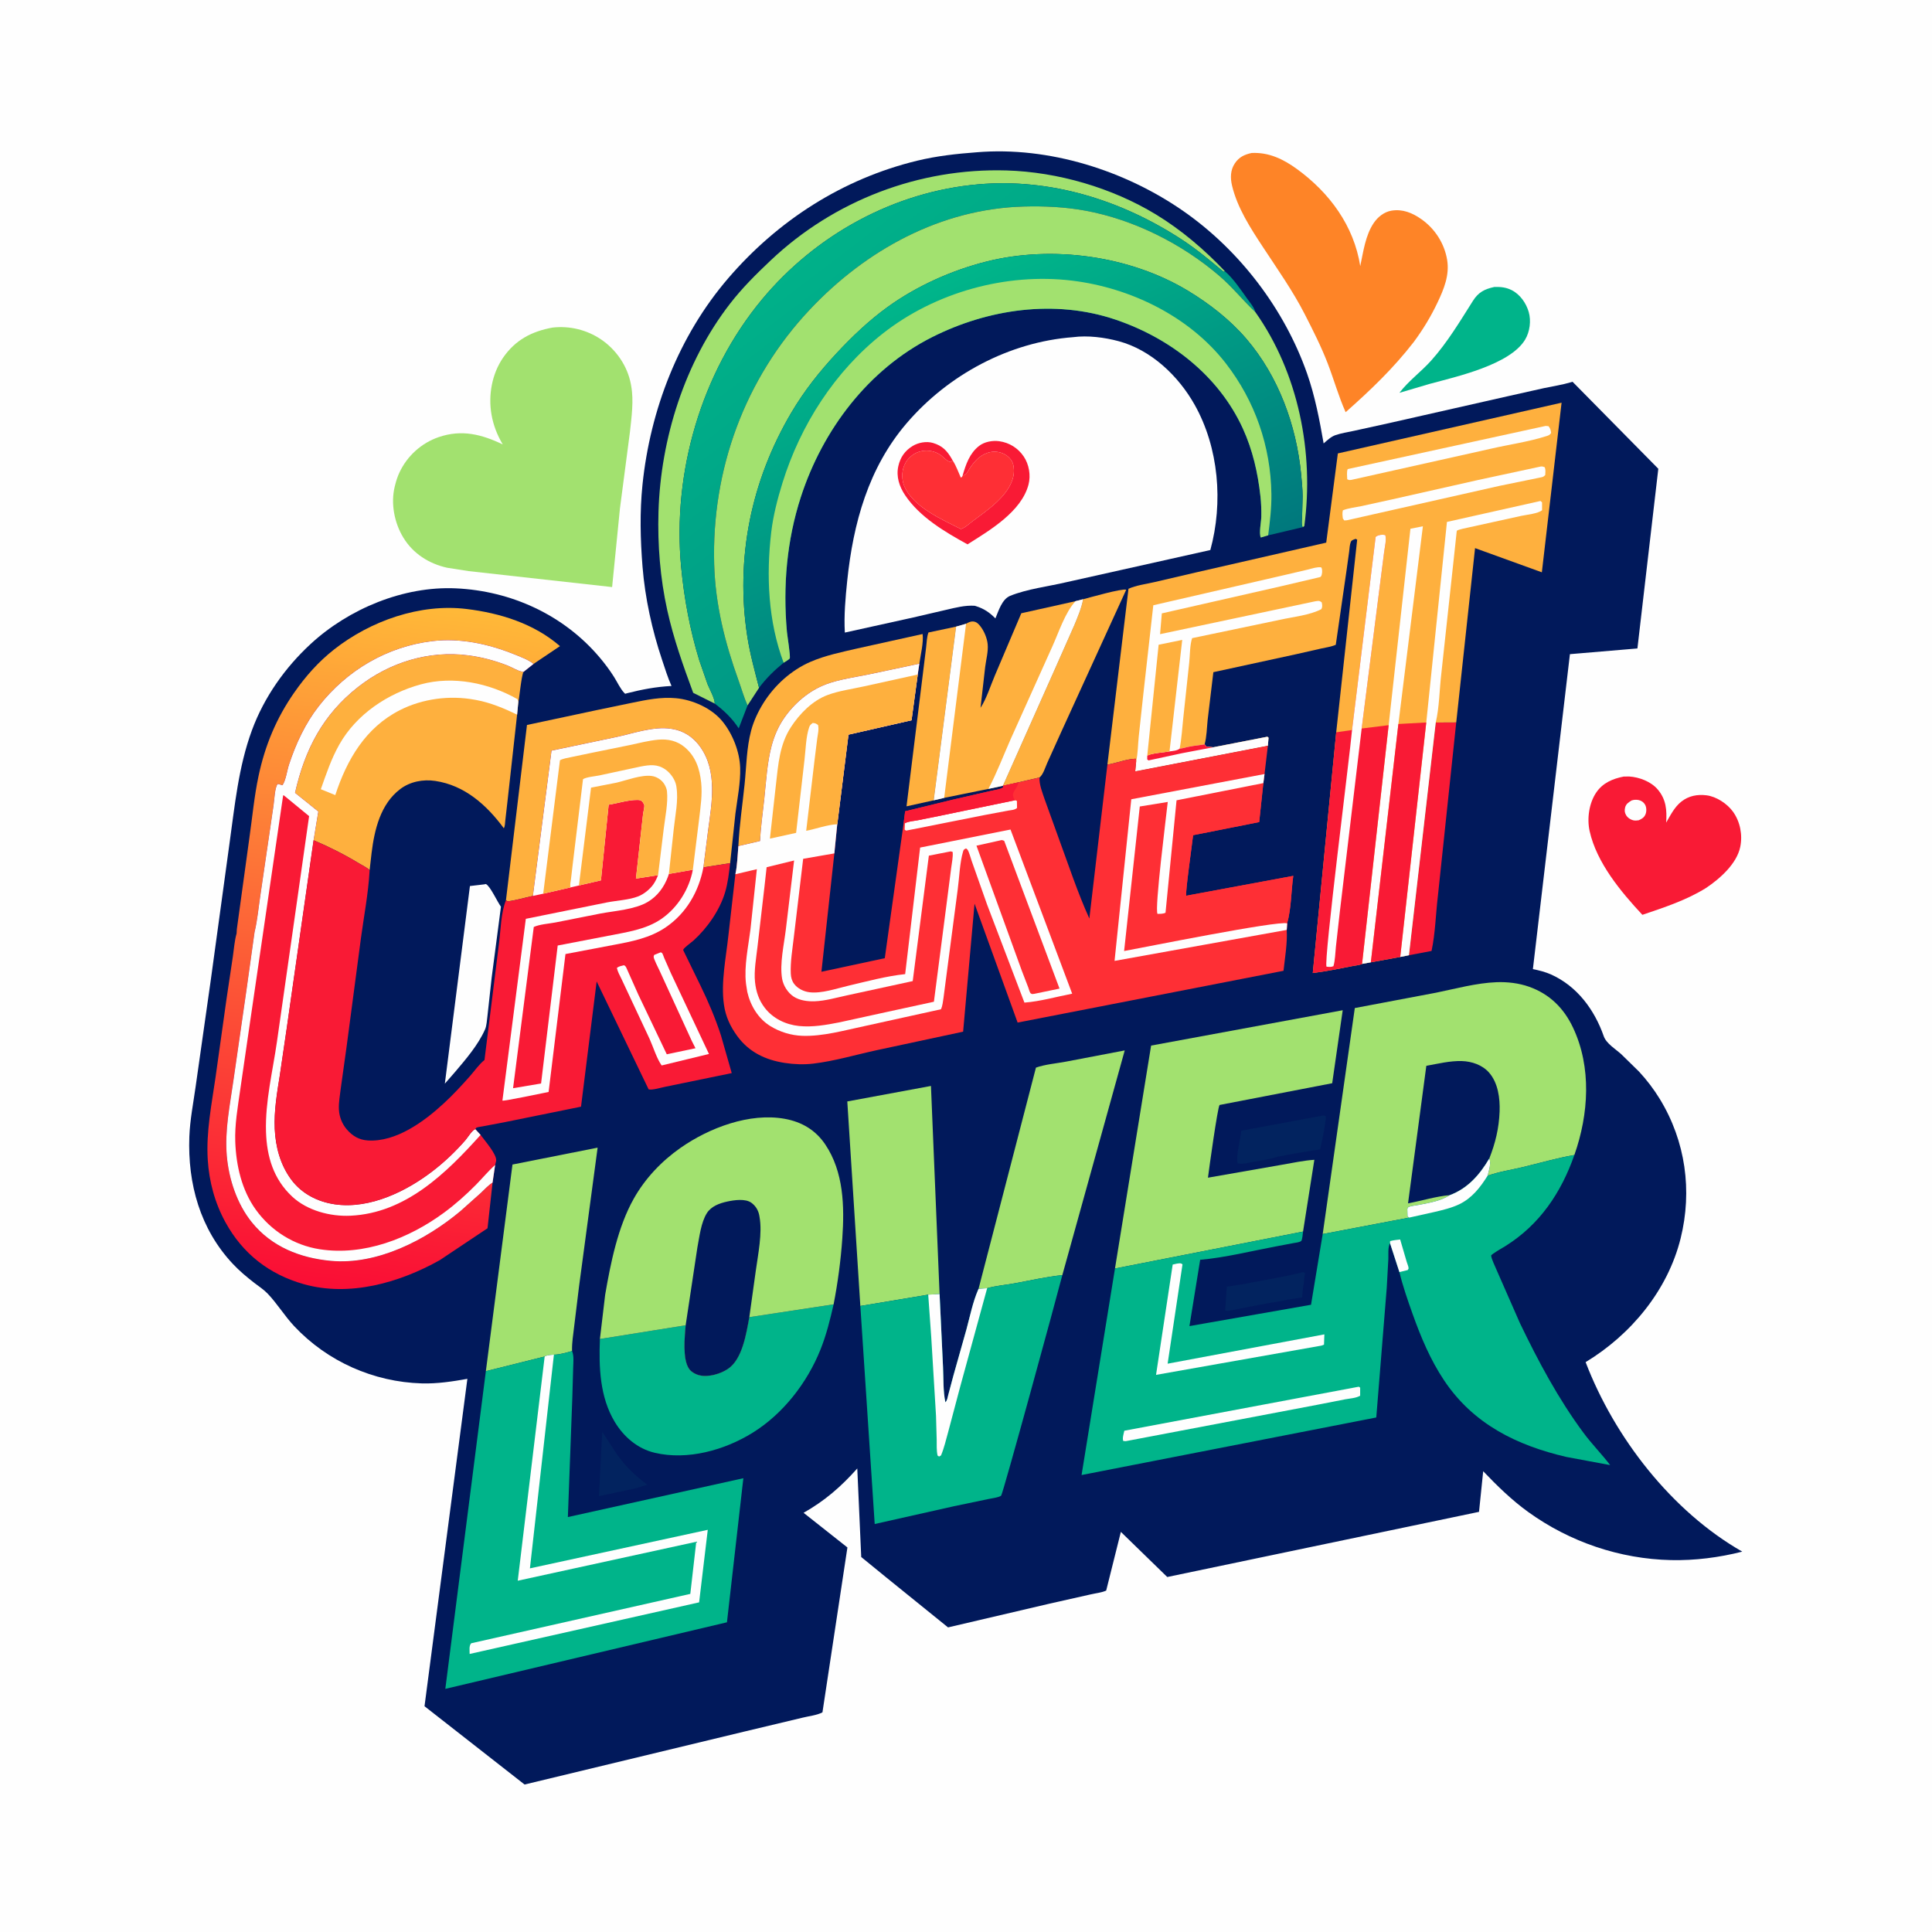 <svg version="1.1" xmlns="http://www.w3.org/2000/svg" style="display: block;" viewBox="0 0 2048 2048" width="1024" height="1024">
<defs>
	<linearGradient id="Gradient1" gradientUnits="userSpaceOnUse" x1="357.957" y1="1366.58" x2="440.279" y2="638.922">
		<stop class="stop0" offset="0" stop-opacity="1" stop-color="rgb(250,13,53)"/>
		<stop class="stop1" offset="1" stop-opacity="1" stop-color="rgb(255,185,56)"/>
	</linearGradient>
	<linearGradient id="Gradient2" gradientUnits="userSpaceOnUse" x1="1059.3" y1="556.269" x2="847.51" y2="277.571">
		<stop class="stop0" offset="0" stop-opacity="1" stop-color="rgb(0,152,133)"/>
		<stop class="stop1" offset="1" stop-opacity="1" stop-color="rgb(0,177,137)"/>
	</linearGradient>
	<linearGradient id="Gradient3" gradientUnits="userSpaceOnUse" x1="1127.19" y1="672.53" x2="960.533" y2="311.93">
		<stop class="stop0" offset="0" stop-opacity="1" stop-color="rgb(0,120,125)"/>
		<stop class="stop1" offset="1" stop-opacity="1" stop-color="rgb(0,182,138)"/>
	</linearGradient>
</defs>
<path transform="translate(0,0)" fill="rgb(254,254,254)" d="M -0 -0 L 2048 0 L 2048 2048 L -0 2048 L -0 -0 z"/>
<path transform="translate(0,0)" fill="rgb(0,180,138)" d="M 1583.97 304.21 C 1590.62 303.992 1596.33 304.492 1602.42 307.552 C 1611.33 312.029 1617.81 321.343 1620.52 330.738 C 1623.2 340.047 1621.7 351.664 1616.69 360.002 C 1600.63 386.757 1543.8 399.235 1515.58 406.921 L 1483.47 416.402 C 1492.85 403.972 1506.73 393.847 1517.19 382.129 C 1534.37 362.9 1547.64 340.61 1561.37 318.925 C 1567.19 309.723 1573.67 306.48 1583.97 304.21 z"/>
<path transform="translate(0,0)" fill="rgb(249,26,53)" d="M 1721.15 823.201 L 1726.91 823.12 C 1737.63 823.708 1750.18 828.556 1757.18 836.767 C 1766.29 847.454 1767.02 858.685 1766.22 871.991 C 1770.77 864.119 1775.06 855.428 1782.33 849.705 C 1790.13 843.569 1799.29 841.868 1809 843.064 C 1819.49 844.358 1831.03 852.028 1837.11 860.519 C 1844.67 871.084 1847.37 885.092 1844.72 897.812 C 1840.98 915.778 1823.12 931.441 1808.64 941.188 C 1787.74 954.238 1764.2 961.894 1740.99 969.752 C 1718.09 945.213 1692.56 914.529 1685.09 881.096 C 1682.11 867.79 1684.42 851.245 1692.23 839.878 C 1699.13 829.826 1709.62 825.442 1721.15 823.201 z"/>
<path transform="translate(0,0)" fill="rgb(254,254,254)" d="M 1729.6 848.5 C 1732.23 847.685 1734.41 847.551 1737.14 848.11 C 1739.94 848.684 1742.41 850.46 1743.83 852.955 C 1745.43 855.77 1745.55 860.066 1744.35 863.059 C 1742.93 866.601 1740.47 868.042 1737.13 869.5 C 1735.61 869.681 1734.04 869.929 1732.5 869.746 C 1729.14 869.345 1725.45 867.087 1723.75 864.131 C 1722.18 861.411 1721.96 859.195 1722.63 856.223 C 1723.54 852.22 1726.29 850.523 1729.6 848.5 z"/>
<path transform="translate(0,0)" fill="rgb(254,132,39)" d="M 1326.72 162.179 C 1344.98 161.256 1360.33 168.651 1374.8 179.172 C 1409.42 204.348 1435.22 239.394 1441.92 282.102 C 1445.15 266.95 1447.35 249.441 1456.24 236.344 C 1460.57 229.96 1467.24 224.6 1475 223.31 C 1486.78 221.351 1497.16 225.619 1506.69 232.326 C 1521.18 242.526 1531.16 258.104 1534.04 275.556 C 1536.68 291.595 1530.66 306.324 1523.89 320.571 C 1516.75 335.605 1508.54 349.159 1498.64 362.53 C 1476.9 390.581 1452.91 413.49 1426.43 436.946 C 1418.92 420.129 1413.94 402.11 1407.31 384.93 C 1400.45 367.183 1391.82 350.181 1383.18 333.255 C 1370.5 308.414 1354.1 285.24 1338.81 261.955 C 1325.68 241.981 1311.57 220.29 1306.01 196.749 C 1304.09 188.603 1304.19 180.355 1308.98 173.178 C 1313.46 166.454 1319.12 163.862 1326.72 162.179 z"/>
<path transform="translate(0,0)" fill="rgb(162,225,111)" d="M 585.718 347.246 C 603.734 345.176 622.044 349.594 637.089 359.76 C 653.25 370.68 665.154 388.021 668.749 407.2 L 669.07 409 C 671.951 424.596 669.45 442.279 667.77 457.905 L 657.192 538.786 L 648.866 622.327 L 496.764 605.403 L 473.922 601.824 C 454.712 597.516 438.007 586.995 427.594 569.947 C 418.048 554.317 414.04 533.783 418.419 515.84 L 418.892 514 C 420.043 509.385 421.419 505.196 423.422 500.886 C 431.581 483.333 446.775 469.582 465.103 463.327 C 489.386 455.04 510.535 460.341 532.952 471.124 C 527.101 461.317 522.985 450.776 521.014 439.507 C 517.421 418.97 521.447 396.296 533.363 379.055 C 546.297 360.341 563.732 351.224 585.718 347.246 z"/>
<path transform="translate(0,0)" fill="rgb(1,25,91)" d="M 1035.35 161.417 C 1111.8 155.014 1192.96 180.714 1255.3 224.392 C 1314.43 265.821 1361.77 327.957 1385.65 396.225 C 1394.02 420.157 1398.76 445.148 1403.11 470.054 C 1406.67 466.903 1410.99 462.869 1415.52 461.3 C 1421.66 459.172 1428.6 458.141 1434.96 456.753 L 1472.14 448.593 L 1599.8 419.682 L 1636.74 411.411 C 1646.4 409.405 1656.25 407.888 1665.72 405.072 L 1666.96 404.689 L 1757.88 496.909 L 1735.73 687.383 L 1664.18 693.443 L 1624.93 1027.3 C 1631.59 1028.67 1637.93 1030.21 1644.15 1032.99 C 1671.86 1045.4 1690.26 1070.43 1700.07 1098.5 C 1702.73 1106.13 1712.57 1112.1 1718.58 1117.48 L 1737.43 1135.93 C 1745.69 1144.84 1753.16 1154.66 1759.5 1165.03 C 1786.77 1209.68 1794.08 1262.22 1781.53 1312.75 C 1767.81 1367.94 1728.88 1414.81 1680.82 1443.93 C 1711.45 1523.96 1772.05 1602.06 1846.87 1644.79 C 1822.49 1651.03 1796.5 1654.33 1771.36 1653.77 C 1717.03 1652.57 1663.97 1634.52 1619.88 1602.7 C 1602.57 1590.2 1586.94 1574.98 1572.25 1559.56 L 1567.82 1602.62 L 1237.34 1671.7 L 1188.16 1623.85 L 1172.61 1686.07 C 1167.8 1688.28 1161.41 1688.9 1156.2 1690.12 L 1112.63 1699.92 L 1004.96 1725.11 L 939.5 1672.18 L 912.937 1650.51 L 908.755 1556.64 C 891.419 1576.05 874.497 1590.76 851.835 1603.64 L 898.298 1640.37 L 871.836 1815.15 C 866.09 1818.25 857.452 1819.14 851.035 1820.74 L 788.115 1835.76 L 556.08 1891.67 L 450.002 1808.68 L 495.442 1461.63 C 479.672 1464.45 463.228 1466.93 447.183 1466.46 C 395.991 1464.97 347.097 1443.28 311.964 1405.9 C 301.656 1394.94 293.783 1381.74 283.459 1371.04 C 279.401 1366.83 274.102 1363.44 269.491 1359.86 C 261.453 1353.6 253.816 1347.23 246.825 1339.79 C 212.096 1302.82 198.878 1254.81 200.708 1205 C 201.361 1187.22 204.972 1169.14 207.43 1151.5 L 223.465 1038.69 L 243.129 895.17 C 248.892 854.19 252.655 813.217 267.06 774.096 C 279.92 739.17 302.066 707.745 329.332 682.597 C 369.694 645.37 427.764 621.169 483.117 623.667 C 541.765 626.312 597.538 651.781 635.718 696.992 C 641.268 703.565 646.36 710.381 650.951 717.655 C 654.228 722.847 657.754 730.545 662.017 734.795 C 662.998 735.774 662.639 735.374 664.368 734.937 C 680.593 730.833 695.112 728.038 711.835 727.154 C 707.877 718.429 704.901 708.614 701.846 699.539 C 691.244 668.049 683.758 633.879 681.105 600.728 C 678.799 571.925 678.094 542.778 681.045 514 C 689.213 434.358 719.504 355.974 771.917 294.98 C 824.599 233.672 893.226 189.525 972.147 170.373 C 993.071 165.295 1013.94 163.027 1035.35 161.417 z"/>
<path transform="translate(0,0)" fill="rgb(2,35,95)" d="M 638.366 1517.73 C 645.121 1527.54 650.88 1537.9 658.262 1547.29 C 666.546 1557.84 675.53 1565.92 686.223 1573.9 L 673.217 1577.8 L 634.928 1585.96 L 638.366 1517.73 z"/>
<path transform="translate(0,0)" fill="rgb(2,35,95)" d="M 1381.49 1348.5 L 1383.5 1349.36 C 1382.41 1353.89 1382.52 1358.45 1381.68 1363 C 1380.91 1367.16 1380.62 1371.09 1380.35 1375.31 L 1368.01 1377.17 L 1365 1377.69 C 1357.78 1379.58 1349.92 1380.46 1342.5 1381.73 L 1301.5 1389.7 L 1298.77 1389.02 L 1300.49 1363.91 L 1314.79 1361.79 L 1359.5 1353.38 L 1369.5 1351.32 L 1381.49 1348.5 z"/>
<path transform="translate(0,0)" fill="rgb(2,35,95)" d="M 1402.49 1182.5 L 1405.08 1182.92 C 1405.58 1184.57 1405.66 1184.11 1405.46 1185.52 C 1403.86 1196.82 1402.22 1207.47 1399.23 1218.53 L 1392.66 1219.41 L 1373 1222.68 C 1369.56 1223.52 1365.85 1223.76 1362.5 1224.66 C 1359.28 1225.54 1355.55 1225.62 1352.5 1226.66 C 1345.98 1228.87 1337.89 1230 1331.01 1231.16 L 1327.5 1231.73 C 1323.65 1232.76 1319.54 1233.59 1315.5 1233.69 C 1314.07 1233.67 1313.18 1233.44 1311.83 1233.04 C 1310.31 1223.03 1314.84 1208.97 1315.8 1198.56 L 1402.49 1182.5 z"/>
<path transform="translate(0,0)" fill="rgb(254,176,62)" d="M 989.802 848.361 L 960.949 854.745 L 978.199 715.02 L 981.758 685.952 C 982.358 680.953 982.427 675.16 984.199 670.47 L 1013.55 664.239 L 989.802 848.361 z"/>
<path transform="translate(0,0)" fill="rgb(249,26,53)" d="M 1521.95 765.91 L 1543.67 765.804 L 1524.19 950.097 C 1521.91 969.155 1521.51 989.306 1517.5 1008.06 L 1493.52 1012.59 L 1521.95 765.91 z"/>
<path transform="translate(0,0)" fill="rgb(254,254,254)" d="M 513.392 937.448 L 515.03 937.103 C 519.662 939.188 527.156 955.999 531.021 961.126 L 521.19 1036.29 L 516.699 1077.15 C 516.11 1081.46 515.897 1087.32 514.132 1091.3 C 506.823 1107.79 493.687 1123 482.082 1136.68 L 471.559 1148.72 L 498.146 939.241 L 513.392 937.448 z"/>
<path transform="translate(0,0)" fill="rgb(254,176,62)" d="M 1148.12 635.232 C 1154.48 633.585 1189.47 623.537 1193.84 625.136 L 1125.1 775.552 L 1110.03 808.925 C 1108.01 813.533 1105.82 821.022 1101.96 824.131 L 1079.33 829.38 L 1063.07 832.96 L 1118.7 708.06 L 1138.83 662.584 C 1142.44 653.78 1146.39 644.626 1148.12 635.232 z"/>
<path transform="translate(0,0)" fill="rgb(254,176,62)" d="M 782.695 896.886 C 783.746 874.909 787.11 852.903 789.342 831.016 C 791.278 812.023 791.328 793.004 796.25 774.414 C 798.922 764.324 803.661 754.243 809.171 745.406 C 820.902 726.595 838.61 710.467 859.038 701.61 C 874.963 694.706 892.234 691.233 909.072 687.325 L 977.997 672.082 C 979.21 680.966 975.825 694.364 974.541 703.56 L 921.428 714.815 C 906.576 717.899 890.24 720.014 876 725.281 C 857.728 732.041 841.793 745.732 830.892 761.691 C 824.944 770.399 820.732 780.324 818.005 790.5 C 813.191 808.47 812.165 828.072 810.235 846.56 C 808.685 861.417 806.41 876.636 805.713 891.531 L 782.695 896.886 z"/>
<path transform="translate(0,0)" fill="rgb(254,176,62)" d="M 536.336 954.259 L 558.615 768.509 L 632.734 752.71 L 670.088 744.963 C 685.454 741.787 700.709 738.654 716.5 740.112 C 734.286 741.753 754.394 750.705 765.803 764.675 C 776.592 777.885 784.094 796.824 784.615 813.941 C 785.095 829.724 781.591 846.82 779.575 862.43 L 773.982 914.972 L 745.639 919.461 L 750.472 881.275 C 754.48 851.329 760.916 817.241 741.782 791.073 C 734.735 781.434 724.851 774.779 713 772.844 L 711.412 772.574 C 692.675 769.631 670.689 777.722 652.396 781.503 L 584.645 795.724 L 564.89 949.729 C 556.041 951.62 547.018 954.43 538.055 955.483 L 536.336 954.259 z"/>
<path transform="translate(0,0)" fill="rgb(254,176,62)" d="M 1140.07 637.271 L 1148.12 635.232 C 1146.39 644.626 1142.44 653.78 1138.83 662.584 L 1118.7 708.06 L 1063.07 832.96 L 1047.74 836.263 L 1000.87 845.765 L 989.802 848.361 L 1013.55 664.239 L 1024.07 661.232 C 1026.31 659.835 1028.95 658.563 1031.65 658.806 C 1035.08 659.116 1037.05 661.107 1039.15 663.75 C 1043.17 668.804 1046.38 676.504 1046.98 682.903 C 1047.71 690.67 1045.32 699.194 1044.34 706.914 L 1039.4 750.3 C 1045.79 740.63 1050.01 726.772 1054.61 716.042 L 1082.63 650.08 L 1140.07 637.271 z"/>
<path transform="translate(0,0)" fill="rgb(254,254,254)" d="M 1013.55 664.239 L 1024.07 661.232 L 1000.87 845.765 L 989.802 848.361 L 1013.55 664.239 z"/>
<path transform="translate(0,0)" fill="rgb(254,254,254)" d="M 1140.07 637.271 L 1148.12 635.232 C 1146.39 644.626 1142.44 653.78 1138.83 662.584 L 1118.7 708.06 L 1063.07 832.96 L 1047.74 836.263 C 1056.69 819.374 1063.66 800.831 1071.42 783.32 L 1115.43 685.497 C 1122.3 670.459 1128.92 649.428 1140.07 637.271 z"/>
<path transform="translate(0,0)" fill="rgb(162,225,111)" d="M 757.684 745.856 L 734.825 734.43 C 724.132 705.523 714.015 677.053 707.329 646.884 C 699.812 612.963 696.99 577.285 698.018 542.589 C 700.318 464.904 725.957 383.728 773.851 321.929 C 786.928 305.055 801.634 290.5 817.135 275.856 C 884.329 212.374 974.484 177.942 1067.04 180.684 C 1121.29 182.291 1178.8 199.073 1225.16 227.219 C 1252.24 243.666 1276.77 264.586 1298.5 287.58 L 1297 288.097 C 1282.72 276.116 1268.62 264.323 1253 254.104 C 1188.97 212.205 1113.83 188.7 1037 195.394 C 947.93 203.154 864.808 248.76 807.776 317.386 C 743.198 395.091 712.568 501.134 722.074 601.305 C 725.237 634.642 731.418 667.765 741.218 699.8 L 750.019 725.181 C 752.197 730.669 757.743 740.226 757.684 745.856 z"/>
<path transform="translate(0,0)" fill="rgb(162,225,111)" d="M 911.992 1384.39 L 898.169 1167.58 L 986.855 1151.15 L 995.997 1371.75 L 983.953 1372.4 L 911.992 1384.39 z"/>
<path transform="translate(0,0)" fill="rgb(162,225,111)" d="M 515.034 1453.5 L 543.245 1234.45 L 633.504 1216.56 L 613.846 1363.38 L 608.574 1406.63 C 607.659 1414.71 606.248 1422.94 606.393 1431.08 L 606.423 1432.16 C 600.4 1433.86 593.43 1435.98 587.169 1436.01 C 584.266 1436.38 579.758 1436.39 577.377 1437.97 L 515.034 1453.5 z"/>
<path transform="translate(0,0)" fill="rgb(162,225,111)" d="M 1037.3 1366.24 L 1098.14 1131.73 C 1107.73 1128.26 1119.95 1127.28 1130.05 1125.37 L 1192.26 1113.49 L 1126.11 1351.69 C 1109.04 1353.4 1091.97 1357.4 1075.09 1360.45 C 1065.7 1362.14 1055.59 1362.93 1046.43 1365.56 L 1037.3 1366.24 z"/>
<path transform="translate(0,0)" fill="rgb(0,180,138)" d="M 794.315 1396.24 L 883.665 1382.66 C 879.914 1399.11 875.921 1415.25 869.6 1430.95 C 855.524 1465.9 830.165 1498.65 797.992 1518.67 C 768.145 1537.24 728.888 1548.24 693.986 1539.99 C 675.733 1535.68 661.079 1522.97 651.587 1507.14 C 635.813 1480.83 634.758 1449.2 635.936 1419.39 L 726.818 1404.85 C 725.833 1416.84 723.363 1440.12 730.19 1450.61 C 732.593 1454.3 737.295 1456.87 741.482 1457.87 C 751.008 1460.12 763.669 1456.44 771.66 1451.08 C 787.126 1440.7 791.12 1413.35 794.315 1396.24 z"/>
<path transform="translate(0,0)" fill="url(#Gradient1)" d="M 250.799 989.51 L 251.057 985 L 264.45 887.498 C 267.502 866.047 269.549 843.883 274.044 822.71 C 280.964 790.113 292.925 761.321 312.007 734 C 324.102 716.682 337.563 701.504 354.196 688.424 C 392.66 658.177 445.27 639.535 494.585 645.555 C 530.258 649.91 565.969 660.983 593.607 684.922 L 565.614 703.758 C 559.682 699.132 551.795 696.28 544.83 693.495 C 517.539 682.579 487.982 676.14 458.511 679.623 C 410.549 685.291 367.679 710.541 337.993 748.52 C 323.58 766.959 313.703 788.357 306.407 810.468 C 304.265 816.961 303.128 826.88 299.5 832.397 L 294.5 831.012 C 291.273 834.222 290.842 848.415 290.011 853.553 L 275.967 949.469 C 274.039 962.248 272.896 975.618 269.856 988.161 L 261.217 1050 L 247.635 1144.23 C 243.885 1171.01 238.095 1197.99 240.447 1225.18 C 242.593 1249.99 251.281 1276.34 267.109 1295.84 C 288.061 1321.65 318.171 1333.48 350.542 1336.52 C 399.852 1341.14 451.327 1314.49 488.054 1283.83 L 509.581 1264.62 C 513.506 1260.96 517.555 1256.34 522.132 1253.58 L 516.806 1302.01 L 466.315 1335.73 C 423.522 1359.77 370.398 1375.02 321.812 1361.21 C 285.373 1350.85 257.345 1329.08 239.023 1295.72 C 227.777 1275.25 221.645 1252.53 220.22 1229.25 C 218.41 1199.68 224.331 1170.94 228.5 1141.83 L 240.197 1058.43 L 246.859 1013.84 C 248.05 1005.88 248.572 997.231 250.799 989.51 z"/>
<path transform="translate(0,0)" fill="url(#Gradient2)" d="M 757.684 745.856 C 757.743 740.226 752.197 730.669 750.019 725.181 L 741.218 699.8 C 731.418 667.765 725.237 634.642 722.074 601.305 C 712.568 501.134 743.198 395.091 807.776 317.386 C 864.808 248.76 947.93 203.154 1037 195.394 C 1113.83 188.7 1188.97 212.205 1253 254.104 C 1268.62 264.323 1282.72 276.116 1297 288.097 L 1298.5 287.58 C 1307.57 295.549 1315.1 306.843 1322.09 316.623 C 1325.21 320.997 1329.36 325.676 1330.79 330.908 C 1317.57 318.376 1306.44 304.335 1292.5 292.375 C 1252.89 258.394 1201.76 232.683 1150.35 223.267 C 1128.97 219.351 1107.07 218.345 1085.38 218.925 C 997.32 221.276 917.974 264.952 858.454 328.123 C 789.518 401.29 754.265 497.774 757.061 598 C 758.265 641.137 768.487 681.367 783 721.668 C 786.103 730.285 788.675 739.447 792.434 747.788 L 783.07 772.073 C 776.201 761.563 767.679 753.383 757.684 745.856 z"/>
<path transform="translate(0,0)" fill="rgb(254,176,62)" d="M 332.413 890.682 L 337.396 860.261 L 312.719 840.443 C 323.119 794.602 342.142 757.436 379.941 727.922 C 412.838 702.236 454.365 689.227 496.17 694.64 C 510.634 696.513 524.317 700.135 537.902 705.424 C 542.831 707.342 548.316 710.952 553.4 711.966 L 554.929 712.235 C 552.573 716.367 550.219 743.156 549.472 743.687 L 548.149 757.53 L 537.743 851.303 L 535.635 869.745 C 535.349 872.28 535.407 875.849 534.067 877.985 C 515.989 853.417 492.574 832.447 461.361 827.81 C 448.559 825.908 434.84 828.479 424.361 836.369 C 403.327 852.208 396.927 879.491 393.894 904.185 L 391.812 922.391 C 389.187 919.708 383.892 917.23 380.611 915.235 C 365.119 905.816 349.097 897.772 332.413 890.682 z"/>
<path transform="translate(0,0)" fill="rgb(254,254,254)" d="M 548.149 757.53 C 534.682 750.987 519.651 744.744 504.884 742.045 L 503 741.712 C 476.721 736.871 448.102 740.572 424.186 752.638 C 387.482 771.156 367.695 805.307 355.42 842.84 L 340.082 836.618 C 345.886 820.284 351.094 804.5 359.655 789.301 C 377.776 757.13 411.147 734.955 446.276 725.414 C 480.355 716.159 518.246 723.939 548.5 741.129 L 549.472 743.687 L 548.149 757.53 z"/>
<path transform="translate(0,0)" fill="rgb(162,225,111)" d="M 1181.92 1344.67 L 1220.22 1108.36 L 1423.33 1070.88 L 1412.19 1148.26 L 1292.77 1171.32 C 1290.62 1174.51 1281.7 1238.49 1280.49 1248.4 L 1358.87 1234.69 C 1370.22 1232.77 1381.77 1230.17 1393.26 1229.44 L 1381.29 1305.52 L 1181.92 1344.67 z"/>
<path transform="translate(0,0)" fill="rgb(0,180,138)" d="M 1046.43 1365.56 C 1055.59 1362.93 1065.7 1362.14 1075.09 1360.45 C 1091.97 1357.4 1109.04 1353.4 1126.11 1351.69 C 1120.57 1373.37 1062.98 1584.36 1061.22 1585.51 C 1058.06 1587.56 1051.72 1588.18 1048 1588.99 L 1011.02 1596.71 L 927.22 1615.52 L 911.992 1384.39 L 983.953 1372.4 L 995.997 1371.75 L 999.631 1448.82 C 1000.25 1460.91 999.603 1474.72 1002.16 1486.5 C 1004.25 1484.35 1004.52 1481.18 1005.28 1478.29 L 1010.75 1457.82 L 1024.44 1409.31 C 1028.19 1395.49 1031.19 1380.27 1036.89 1367.15 L 1037.3 1366.24 L 1046.43 1365.56 z"/>
<path transform="translate(0,0)" fill="rgb(254,254,254)" d="M 1037.3 1366.24 L 1046.43 1365.56 L 1017.95 1469.57 L 1005.08 1518.05 C 1002.76 1526.32 1000.84 1534.91 997.5 1542.84 L 995.5 1543.98 L 993.888 1543 C 992.638 1537.53 993.025 1531.62 992.933 1526.03 L 992.211 1500.74 L 987.162 1417.46 L 983.953 1372.4 L 995.997 1371.75 L 999.631 1448.82 C 1000.25 1460.91 999.603 1474.72 1002.16 1486.5 C 1004.25 1484.35 1004.52 1481.18 1005.28 1478.29 L 1010.75 1457.82 L 1024.44 1409.31 C 1028.19 1395.49 1031.19 1380.27 1036.89 1367.15 L 1037.3 1366.24 z"/>
<path transform="translate(0,0)" fill="rgb(249,26,53)" d="M 269.856 988.161 C 272.896 975.618 274.039 962.248 275.967 949.469 L 290.011 853.553 C 290.842 848.415 291.273 834.222 294.5 831.012 L 299.5 832.397 C 303.128 826.88 304.265 816.961 306.407 810.468 C 313.703 788.357 323.58 766.959 337.993 748.52 C 367.679 710.541 410.549 685.291 458.511 679.623 C 487.982 676.14 517.539 682.579 544.83 693.495 C 551.795 696.28 559.682 699.132 565.614 703.758 L 554.929 712.235 L 553.4 711.966 C 548.316 710.952 542.831 707.342 537.902 705.424 C 524.317 700.135 510.634 696.513 496.17 694.64 C 454.365 689.227 412.838 702.236 379.941 727.922 C 342.142 757.436 323.119 794.602 312.719 840.443 L 337.396 860.261 L 332.413 890.682 L 303.828 1090.74 L 296.668 1139.53 C 293.678 1158.21 290.395 1177.51 291.222 1196.46 C 292.054 1215.56 297.043 1234.41 308.43 1250.01 C 319.582 1265.29 336.614 1274.02 355.125 1276.66 C 392.217 1281.95 431.51 1262.64 459.89 1240.45 C 472.098 1230.91 483.155 1220.35 493.321 1208.67 C 495.829 1205.79 500.432 1198.02 503.834 1196.93 L 509.43 1203.06 C 513.802 1209.1 526.837 1223.78 525.96 1230.5 L 524.856 1234.91 L 522.132 1253.58 C 517.555 1256.34 513.506 1260.96 509.581 1264.62 L 488.054 1283.83 C 451.327 1314.49 399.852 1341.14 350.542 1336.52 C 318.171 1333.48 288.061 1321.65 267.109 1295.84 C 251.281 1276.34 242.593 1249.99 240.447 1225.18 C 238.095 1197.99 243.885 1171.01 247.635 1144.23 L 261.217 1050 L 269.856 988.161 z"/>
<path transform="translate(0,0)" fill="rgb(254,254,254)" d="M 269.856 988.161 C 272.896 975.618 274.039 962.248 275.967 949.469 L 290.011 853.553 C 290.842 848.415 291.273 834.222 294.5 831.012 L 299.5 832.397 C 303.128 826.88 304.265 816.961 306.407 810.468 C 313.703 788.357 323.58 766.959 337.993 748.52 C 367.679 710.541 410.549 685.291 458.511 679.623 C 487.982 676.14 517.539 682.579 544.83 693.495 C 551.795 696.28 559.682 699.132 565.614 703.758 L 554.929 712.235 L 553.4 711.966 C 548.316 710.952 542.831 707.342 537.902 705.424 C 524.317 700.135 510.634 696.513 496.17 694.64 C 454.365 689.227 412.838 702.236 379.941 727.922 C 342.142 757.436 323.119 794.602 312.719 840.443 L 337.396 860.261 L 332.413 890.682 L 303.828 1090.74 L 296.668 1139.53 C 293.678 1158.21 290.395 1177.51 291.222 1196.46 C 292.054 1215.56 297.043 1234.41 308.43 1250.01 C 319.582 1265.29 336.614 1274.02 355.125 1276.66 C 392.217 1281.95 431.51 1262.64 459.89 1240.45 C 472.098 1230.91 483.155 1220.35 493.321 1208.67 C 495.829 1205.79 500.432 1198.02 503.834 1196.93 L 509.43 1203.06 C 472.794 1243.84 429.919 1285.94 371.633 1288.7 C 350.085 1289.73 325.645 1283.32 309.648 1268.36 C 289.932 1249.91 282.752 1226.07 281.97 1199.5 C 281.034 1167.71 289.105 1135.46 293.609 1104.05 L 315.036 954 L 327.665 865.134 L 300.842 843.089 L 300.136 843.138 L 284.932 947.5 L 265.38 1081.3 L 254.577 1155.67 C 252.043 1173.6 248.73 1192.19 249.389 1210.31 C 250.305 1235.48 256.233 1261.53 271.145 1282.28 C 287.254 1304.69 311.512 1320 338.924 1324.26 C 385.663 1331.52 433.55 1312.85 470.78 1285.4 C 482.86 1276.49 494.012 1266.56 504.554 1255.89 C 511.301 1249.06 517.716 1241.26 524.856 1234.91 L 522.132 1253.58 C 517.555 1256.34 513.506 1260.96 509.581 1264.62 L 488.054 1283.83 C 451.327 1314.49 399.852 1341.14 350.542 1336.52 C 318.171 1333.48 288.061 1321.65 267.109 1295.84 C 251.281 1276.34 242.593 1249.99 240.447 1225.18 C 238.095 1197.99 243.885 1171.01 247.635 1144.23 L 261.217 1050 L 269.856 988.161 z"/>
<path transform="translate(0,0)" fill="rgb(162,225,111)" d="M 792.434 747.788 C 788.675 739.447 786.103 730.285 783 721.668 C 768.487 681.367 758.265 641.137 757.061 598 C 754.265 497.774 789.518 401.29 858.454 328.123 C 917.974 264.952 997.32 221.276 1085.38 218.925 C 1107.07 218.345 1128.97 219.351 1150.35 223.267 C 1201.76 232.683 1252.89 258.394 1292.5 292.375 C 1306.44 304.335 1317.57 318.376 1330.79 330.908 C 1376.47 395.513 1393.07 479.667 1382.64 557.672 L 1380.92 558.839 L 1380.45 557.792 C 1379.46 554.702 1380.15 550.753 1380.28 547.5 L 1380.83 526.185 C 1380.77 518.23 1379.99 510.218 1379.21 502.306 C 1374.11 450.651 1355.27 398.938 1321.2 359.155 C 1303.89 338.934 1282.03 321.959 1259.31 308.229 C 1197.82 271.072 1115.5 259.783 1046 277.168 C 1009.1 286.4 971.616 303.204 940.785 325.528 C 921.248 339.675 903.433 356.608 887.017 374.224 C 868.787 393.788 852.632 414.107 838.994 437.16 C 796.178 509.534 779.27 592.064 792.252 675.172 C 795.097 693.386 800.091 711.282 804.625 729.124 L 792.434 747.788 z"/>
<path transform="translate(0,0)" fill="rgb(162,225,111)" d="M 635.936 1419.39 L 641.489 1372.56 C 647.321 1338.78 654.892 1300.7 671.807 1270.64 C 683.892 1249.16 701.213 1230.91 721.364 1216.8 C 751.542 1195.67 794.552 1179.18 832 1186.02 C 849.956 1189.3 864.513 1197.89 874.763 1213.09 C 894.435 1242.26 895.214 1278.94 892.884 1312.72 C 891.269 1336.12 888.123 1359.63 883.665 1382.66 L 794.315 1396.24 C 791.12 1413.35 787.126 1440.7 771.66 1451.08 C 763.669 1456.44 751.008 1460.12 741.482 1457.87 C 737.295 1456.87 732.593 1454.3 730.19 1450.61 C 723.363 1440.12 725.833 1416.84 726.818 1404.85 L 635.936 1419.39 z"/>
<path transform="translate(0,0)" fill="rgb(1,25,91)" d="M 726.818 1404.85 L 739.249 1322.42 C 741.436 1311.03 743.038 1296.07 749.241 1286.09 C 753.874 1278.64 762.794 1275.43 771 1273.67 C 778.252 1272.11 790.111 1270.33 796.5 1274.99 C 801.084 1278.34 803.88 1283.01 804.889 1288.54 L 805.136 1290 C 808.274 1307.21 803.52 1329.88 801.174 1347.01 L 794.315 1396.24 C 791.12 1413.35 787.126 1440.7 771.66 1451.08 C 763.669 1456.44 751.008 1460.12 741.482 1457.87 C 737.295 1456.87 732.593 1454.3 730.19 1450.61 C 723.363 1440.12 725.833 1416.84 726.818 1404.85 z"/>
<path transform="translate(0,0)" fill="url(#Gradient3)" d="M 804.625 729.124 C 800.091 711.282 795.097 693.386 792.252 675.172 C 779.27 592.064 796.178 509.534 838.994 437.16 C 852.632 414.107 868.787 393.788 887.017 374.224 C 903.433 356.608 921.248 339.675 940.785 325.528 C 971.616 303.204 1009.1 286.4 1046 277.168 C 1115.5 259.783 1197.82 271.072 1259.31 308.229 C 1282.03 321.959 1303.89 338.934 1321.2 359.155 C 1355.27 398.938 1374.11 450.651 1379.21 502.306 C 1379.99 510.218 1380.77 518.23 1380.83 526.185 L 1380.28 547.5 C 1380.15 550.753 1379.46 554.702 1380.45 557.792 L 1380.92 558.839 L 1344.3 567.481 L 1336.5 569.799 C 1334.35 565.438 1336.94 553.101 1337.03 547.722 C 1337.16 540.47 1336.91 533.177 1336.11 525.969 C 1333.38 501.266 1327.85 476.942 1317.48 454.257 C 1291.72 397.896 1240.05 358.176 1182.1 338.672 C 1118.18 317.158 1047.4 327.44 987.981 357.417 C 920.405 391.507 872.02 455.638 848.927 526.812 C 833.945 572.99 829.841 621.509 834.179 669.802 C 834.545 673.874 838.235 696.226 837.102 698 C 836.288 699.274 832.151 701.571 830.687 702.52 C 821.11 710.277 811.977 719.19 804.625 729.124 z"/>
<path transform="translate(0,0)" fill="rgb(162,225,111)" d="M 830.687 702.52 C 814.232 658.694 812.139 610.255 817.525 564.229 C 819.581 546.658 824.218 528.757 829.451 511.889 C 848.484 450.538 885.008 393.509 935.807 353.542 C 991.304 309.878 1066.46 288.971 1136.48 297.493 C 1198.4 305.03 1260.97 335.443 1299.55 385.338 C 1330.48 425.329 1347.02 473.191 1347.74 523.74 C 1347.94 538.323 1346.16 553.048 1344.3 567.481 L 1336.5 569.799 C 1334.35 565.438 1336.94 553.101 1337.03 547.722 C 1337.16 540.47 1336.91 533.177 1336.11 525.969 C 1333.38 501.266 1327.85 476.942 1317.48 454.257 C 1291.72 397.896 1240.05 358.176 1182.1 338.672 C 1118.18 317.158 1047.4 327.44 987.981 357.417 C 920.405 391.507 872.02 455.638 848.927 526.812 C 833.945 572.99 829.841 621.509 834.179 669.802 C 834.545 673.874 838.235 696.226 837.102 698 C 836.288 699.274 832.151 701.571 830.687 702.52 z"/>
<path transform="translate(0,0)" fill="rgb(162,225,111)" d="M 1402.12 1308.15 L 1436.15 1068.58 L 1522.33 1052.29 C 1543.25 1048.04 1564.96 1042 1586.36 1041.17 C 1597.92 1040.73 1610.08 1042.13 1621.01 1046.03 C 1642.63 1053.75 1657.68 1068.62 1667.43 1089.24 C 1687.39 1131.46 1684.1 1181.21 1668.9 1224.34 C 1650.34 1227.59 1631.85 1232.96 1613.52 1237.36 C 1601.52 1240.24 1588.47 1242.09 1576.87 1246.37 C 1578.14 1241.41 1581 1232.88 1578.68 1228.16 C 1568.63 1245.22 1555.93 1259.81 1536.97 1266.88 C 1526.82 1273.25 1516 1274.85 1504.44 1277.18 C 1501.83 1277.71 1494.7 1278.42 1492.89 1279.73 C 1492.33 1280.13 1492.19 1280.91 1491.85 1281.5 L 1492.08 1289.46 L 1493.77 1290.71 L 1402.12 1308.15 z"/>
<path transform="translate(0,0)" fill="rgb(1,25,91)" d="M 1536.97 1266.88 C 1522.48 1268.12 1506.97 1272.9 1492.58 1275.61 L 1511.96 1129.81 C 1524.33 1127.6 1537.06 1124.38 1549.69 1124.77 C 1560.17 1125.09 1571.26 1128.87 1578.36 1136.87 C 1588.03 1147.76 1590.16 1164.31 1589.64 1178.25 C 1588.98 1196 1585.18 1211.7 1578.68 1228.16 C 1568.63 1245.22 1555.93 1259.81 1536.97 1266.88 z"/>
<path transform="translate(0,0)" fill="rgb(0,180,138)" d="M 587.169 1436.01 C 593.43 1435.98 600.4 1433.86 606.423 1432.16 C 608.582 1437.49 607.715 1444.07 607.59 1449.74 L 606.699 1481.19 L 601.969 1608.15 L 787.994 1566.97 L 770.599 1719.7 L 472.06 1790.27 L 515.034 1453.5 L 577.377 1437.97 C 579.758 1436.39 584.266 1436.38 587.169 1436.01 z"/>
<path transform="translate(0,0)" fill="rgb(254,254,254)" d="M 577.377 1437.97 C 579.758 1436.39 584.266 1436.38 587.169 1436.01 L 561.742 1662.53 L 750.258 1621.67 L 741.088 1698.56 L 497.831 1753.26 C 497.899 1749.59 496.961 1744.61 499.5 1741.93 L 731.76 1689.58 L 738.072 1634.33 L 548.833 1675.63 L 577.377 1437.97 z"/>
<path transform="translate(0,0)" fill="rgb(254,254,254)" d="M 1137.52 357.415 C 1153.12 355.359 1170.78 357.636 1185.89 361.697 C 1220.31 370.949 1249.13 398.475 1266.27 428.882 C 1292.04 474.602 1296.79 532.762 1283 583.053 L 1130.05 617.231 C 1111.16 621.683 1088.85 624.316 1070.86 631.592 C 1062.14 635.119 1058.58 647.424 1055.17 655.534 C 1048.99 649.248 1043.06 645.199 1034.64 642.564 L 1033.29 642.155 C 1023.22 641.438 1012.96 644.114 1003.21 646.382 L 967.984 654.563 L 895.575 670.554 C 894.527 652.489 896.218 633.549 898.092 615.562 C 904.449 554.579 920.519 495.948 961.184 448.524 C 1005.18 397.22 1069.82 362.521 1137.52 357.415 z"/>
<path transform="translate(0,0)" fill="rgb(249,26,53)" d="M 1020.4 504.117 C 1023.85 492.234 1027.76 480.534 1037.93 472.653 C 1043.65 468.216 1052.23 466.724 1059.26 467.708 C 1069.97 469.208 1079.19 474.977 1085.22 483.946 C 1090.8 492.253 1092.81 503.774 1090.3 513.521 C 1082.84 542.439 1049.04 562.242 1025.61 577.043 C 1001.54 563.791 974.998 548.203 959.393 524.847 C 953.319 515.756 949.834 505.18 952.231 494.25 C 954.291 484.852 959.211 477.754 967.444 472.755 C 973.47 469.097 982.011 467.497 988.909 469.519 C 998.902 472.449 1004.03 477.837 1009.02 486.605 L 1009.74 487.9 L 1008 489.818 C 1004.1 489.438 999.9 484.203 996.589 482.005 C 987.69 476.098 975.138 476.19 966.671 482.863 C 963.034 485.729 960.506 488.738 958.735 493 L 958.222 494.206 C 955.731 500.477 955.938 509.337 958.628 515.494 C 968.263 537.543 998.109 550.438 1018.53 560.769 C 1022.82 559.622 1027.59 555.055 1031.19 552.347 C 1044.54 542.325 1060.56 531.574 1069.23 517.043 C 1073.8 509.402 1076.15 501.257 1074.03 492.405 C 1072.89 487.655 1069.08 483.792 1064.88 481.504 C 1059.31 478.468 1052.59 478.027 1046.6 480.113 C 1037.71 483.211 1032.21 489.897 1027.27 497.5 C 1024.94 501.1 1024.66 503.171 1020.4 504.117 z"/>
<path transform="translate(0,0)" fill="rgb(254,47,53)" d="M 1020.4 504.117 C 1024.66 503.171 1024.94 501.1 1027.27 497.5 C 1032.21 489.897 1037.71 483.211 1046.6 480.113 C 1052.59 478.027 1059.31 478.468 1064.88 481.504 C 1069.08 483.792 1072.89 487.655 1074.03 492.405 C 1076.15 501.257 1073.8 509.402 1069.23 517.043 C 1060.56 531.574 1044.54 542.325 1031.19 552.347 C 1027.59 555.055 1022.82 559.622 1018.53 560.769 C 998.109 550.438 968.263 537.543 958.628 515.494 C 955.938 509.337 955.731 500.477 958.222 494.206 L 958.735 493 C 960.506 488.738 963.034 485.729 966.671 482.863 C 975.138 476.19 987.69 476.098 996.589 482.005 C 999.9 484.203 1004.1 489.438 1008 489.818 L 1009.74 487.9 L 1010.28 488.738 C 1013.72 494.219 1015.85 500.395 1018.5 506.281 C 1020.23 505.25 1019.59 505.97 1020.4 504.117 z"/>
<path transform="translate(0,0)" fill="rgb(0,180,138)" d="M 1576.87 1246.37 C 1588.47 1242.09 1601.52 1240.24 1613.52 1237.36 C 1631.85 1232.96 1650.34 1227.59 1668.9 1224.34 C 1654.91 1264.21 1632.22 1298.13 1595.8 1320.9 C 1593.88 1322.1 1580.51 1329.64 1580.68 1331.03 C 1581.2 1335.19 1584.55 1341.47 1586.14 1345.52 L 1611.2 1402.59 C 1630.61 1442.96 1651.77 1482.65 1678.48 1518.73 C 1687.36 1530.72 1697.85 1541.28 1706.84 1553.06 L 1660.58 1544.45 C 1607.74 1532.18 1561.77 1509.57 1530.85 1463.32 C 1516.18 1441.37 1506.19 1417.43 1497.35 1392.67 C 1492.18 1378.19 1487.05 1363.41 1483.42 1348.45 L 1473.49 1317.89 L 1472.89 1319.22 C 1471.25 1323.15 1471.86 1330.1 1471.71 1334.43 L 1470.03 1364.88 L 1458.91 1502.58 L 1146.51 1563.6 L 1181.92 1344.67 L 1381.29 1305.52 C 1381 1307.46 1380.55 1314.66 1379.21 1315.6 C 1377.12 1317.07 1373.41 1317.29 1370.91 1317.77 L 1352.9 1321.18 C 1326.45 1326.13 1298.97 1333.09 1272.23 1335.44 L 1260.85 1405.72 L 1389.74 1383.1 L 1402.12 1308.15 L 1493.77 1290.71 L 1492.08 1289.46 L 1491.85 1281.5 C 1492.19 1280.91 1492.33 1280.13 1492.89 1279.73 C 1494.7 1278.42 1501.83 1277.71 1504.44 1277.18 C 1516 1274.85 1526.82 1273.25 1536.97 1266.88 C 1555.93 1259.81 1568.63 1245.22 1578.68 1228.16 C 1581 1232.88 1578.14 1241.41 1576.87 1246.37 z"/>
<path transform="translate(0,0)" fill="rgb(254,254,254)" d="M 1473.49 1317.89 L 1473.57 1315.6 C 1477.04 1314.65 1480.67 1314.33 1484.23 1313.89 L 1491.2 1337.72 C 1491.7 1339.48 1493.25 1342.89 1493.15 1344.5 C 1493.1 1345.18 1492.52 1345.71 1492.2 1346.32 L 1483.42 1348.45 L 1473.49 1317.89 z"/>
<path transform="translate(0,0)" fill="rgb(254,254,254)" d="M 1578.68 1228.16 C 1581 1232.88 1578.14 1241.41 1576.87 1246.37 C 1569.16 1258.72 1560.31 1270.11 1546.84 1276.58 C 1538.62 1280.52 1528.89 1282.81 1520.03 1284.86 L 1493.77 1290.71 L 1492.08 1289.46 L 1491.85 1281.5 C 1492.19 1280.91 1492.33 1280.13 1492.89 1279.73 C 1494.7 1278.42 1501.83 1277.71 1504.44 1277.18 C 1516 1274.85 1526.82 1273.25 1536.97 1266.88 C 1555.93 1259.81 1568.63 1245.22 1578.68 1228.16 z"/>
<path transform="translate(0,0)" fill="rgb(254,254,254)" d="M 1438.67 1470.29 L 1440.5 1469.99 L 1441.83 1471 L 1441.81 1479.5 C 1437.5 1482.12 1430.94 1482.4 1426 1483.32 L 1396.56 1489.09 L 1193.3 1527.71 L 1190.73 1527.5 C 1189.49 1524.61 1191.21 1519.67 1191.83 1516.63 L 1438.67 1470.29 z"/>
<path transform="translate(0,0)" fill="rgb(254,254,254)" d="M 1247.46 1339.5 C 1250.12 1339.26 1251.3 1338.54 1253.5 1340.25 L 1237.73 1445.56 L 1403.89 1414.49 L 1403.5 1425.38 L 1400.74 1426.41 L 1225.45 1457.42 L 1243.1 1340.5 L 1247.46 1339.5 z"/>
<path transform="translate(0,0)" fill="rgb(249,26,53)" d="M 564.89 949.729 L 584.645 795.724 L 652.396 781.503 C 670.689 777.722 692.675 769.631 711.412 772.574 L 713 772.844 C 724.851 774.779 734.735 781.434 741.782 791.073 C 760.916 817.241 754.48 851.329 750.472 881.275 L 745.639 919.461 L 773.982 914.972 C 772.761 925.36 771.652 935.834 768.63 945.887 C 762.891 964.976 749.816 983.696 735.15 997 C 732.683 999.238 724.965 1004.47 724.168 1006.99 C 724.168 1006.99 725.032 1008.84 725.109 1009 L 742.44 1044.57 C 750.83 1061.8 758.263 1079.2 764.2 1097.43 L 775.667 1137.54 L 705.588 1151.94 C 701.606 1152.68 691.034 1155.96 687.551 1154.73 L 632.484 1040.37 L 615.907 1173.12 L 534.006 1189.75 L 511.017 1194.08 C 509.803 1194.34 506.018 1194.77 505.115 1195.35 C 504.542 1195.71 504.261 1196.4 503.834 1196.93 C 500.432 1198.02 495.829 1205.79 493.321 1208.67 C 483.155 1220.35 472.098 1230.91 459.89 1240.45 C 431.51 1262.64 392.217 1281.95 355.125 1276.66 C 336.614 1274.02 319.582 1265.29 308.43 1250.01 C 297.043 1234.41 292.054 1215.56 291.222 1196.46 C 290.395 1177.51 293.678 1158.21 296.668 1139.53 L 303.828 1090.74 L 332.413 890.682 C 349.097 897.772 365.119 905.816 380.611 915.235 C 383.892 917.23 389.187 919.708 391.812 922.391 L 391.709 924.352 C 390.335 947.47 385.767 971.22 382.648 994.208 L 367.388 1109.65 L 361.242 1153.63 C 360.375 1160.89 358.897 1168.77 359.256 1176.07 C 359.638 1183.86 362.581 1191.44 367.723 1197.34 C 373.76 1204.27 380.638 1208.34 390 1208.93 C 419.845 1210.79 449.79 1188.73 470.559 1169.5 C 480.325 1160.46 489.705 1150.37 498.485 1140.37 C 503.3 1134.88 507.879 1128.18 513.577 1123.64 L 529.024 999.344 C 530.934 984.728 530.909 967.996 536.336 954.259 L 538.055 955.483 C 547.018 954.43 556.041 951.62 564.89 949.729 z"/>
<path transform="translate(0,0)" fill="rgb(254,254,254)" d="M 700.359 1009.5 C 700.824 1009.72 701.36 1009.84 701.755 1010.17 C 702.471 1010.77 703.606 1014.4 704.086 1015.5 L 711.2 1031.65 L 751.528 1117.26 L 701.372 1129.42 C 696.039 1121.82 692.466 1109.86 688.531 1101.15 L 658.653 1037.41 C 656.883 1033.75 654.715 1030.01 653.922 1026 C 656.294 1024.2 658.657 1023.89 661.5 1023.18 C 662.691 1023.9 663.281 1024.47 663.893 1025.73 L 676.693 1054.43 L 706.819 1117.59 L 737.25 1111.18 L 733.373 1103.51 L 699.01 1028.62 C 697.907 1026.11 692.681 1016.26 692.907 1014 C 692.969 1013.38 693.302 1012.83 693.5 1012.24 L 700.359 1009.5 z"/>
<path transform="translate(0,0)" fill="rgb(254,254,254)" d="M 564.89 949.729 L 584.645 795.724 L 652.396 781.503 C 670.689 777.722 692.675 769.631 711.412 772.574 L 713 772.844 C 724.851 774.779 734.735 781.434 741.782 791.073 C 760.916 817.241 754.48 851.329 750.472 881.275 L 745.639 919.461 C 740.741 945.101 727.61 967.991 705.844 982.886 C 689.037 994.387 669.529 998.082 649.865 1001.75 L 599.421 1011.33 L 581.549 1157.52 C 576.203 1158.6 533.995 1167.46 532.578 1166.7 L 557.395 973.996 L 643.177 956.651 C 653.701 954.544 666.689 954.048 676.523 950.199 C 682.443 947.882 688.563 942.951 692.305 937.842 C 694.505 934.838 696.179 931.163 697.575 927.718 L 674.124 931.357 L 681.616 863.41 C 681.879 860.561 683.277 856.168 682.987 853.5 C 682.929 852.97 681.635 850.757 681.452 850.5 C 679.774 848.143 678.021 847.98 675.375 847.974 C 665.494 847.954 655.027 851.53 645.203 853.018 L 637.032 933.208 L 613.672 938.636 L 604.85 940.696 L 575.815 947.366 L 564.89 949.729 z"/>
<path transform="translate(0,0)" fill="rgb(254,176,62)" d="M 613.672 938.636 L 626.539 834.942 L 653.644 829.632 C 664.413 827.081 679.853 821.08 690.904 822.584 C 695.905 823.265 700.877 826.328 703.74 830.5 C 705.267 832.725 706.774 836.047 707.035 838.739 C 708.264 851.386 705.177 865.698 703.619 878.312 L 697.575 927.718 L 674.124 931.357 L 681.616 863.41 C 681.879 860.561 683.277 856.168 682.987 853.5 C 682.929 852.97 681.635 850.757 681.452 850.5 C 679.774 848.143 678.021 847.98 675.375 847.974 C 665.494 847.954 655.027 851.53 645.203 853.018 L 637.032 933.208 L 613.672 938.636 z"/>
<path transform="translate(0,0)" fill="rgb(249,26,53)" d="M 709.048 926.385 L 734.448 921.944 C 730.616 942.435 718.581 961.878 701.375 973.878 C 684.683 985.521 663.964 988.139 644.5 992.028 L 591.19 1002.29 L 573.558 1148.55 L 543.873 1153.55 L 565.83 982.619 C 572.188 979.745 581.754 979.175 588.738 977.849 L 636.258 968.42 C 651.771 965.486 672.994 964.177 686.582 956.119 C 697.01 949.935 704.015 940.323 708.163 929.082 L 709.048 926.385 z"/>
<path transform="translate(0,0)" fill="rgb(254,176,62)" d="M 575.815 947.366 L 593.581 805.889 C 597.036 804.033 601.656 803.394 605.5 802.548 L 628.739 797.711 L 667.694 789.776 C 677.512 787.679 687.508 785.07 697.5 784.116 C 707.927 783.119 717.783 785.242 725.953 792.178 C 737.479 801.963 741.707 814.883 743.26 829.5 C 744.615 842.257 742.626 855.137 741.155 867.826 L 734.448 921.944 L 709.048 926.385 L 714.248 878.364 C 715.738 864.287 719.253 848.499 717.092 834.5 L 716.906 833.198 C 715.831 826.618 710.973 819.706 705.601 815.865 C 696.968 809.691 688.765 810.709 678.905 812.597 L 635 822.051 C 630.655 822.937 621.327 823.707 618.014 826.005 L 607.16 915.685 L 605.301 931.669 C 604.952 934.42 603.937 938.093 604.85 940.696 L 575.815 947.366 z"/>
<path transform="translate(0,0)" fill="rgb(254,176,62)" d="M 1196.24 624.125 C 1204.07 620.539 1215.14 619.024 1223.58 617.098 L 1268.09 606.726 L 1405.85 575.212 L 1418.18 480.643 L 1655.34 426.871 L 1634.43 606.676 L 1563.62 581.028 L 1543.67 765.804 L 1521.95 765.91 L 1493.52 1012.59 L 1484.31 1014.42 L 1453.14 1020.1 L 1443.85 1021.77 C 1442.68 1022.82 1434.86 1023.83 1432.96 1024.21 C 1419.31 1026.91 1405.42 1029.77 1391.6 1031.44 L 1416.43 776.265 L 1438.67 572.071 L 1437 571.2 C 1435.07 572.029 1432.77 572.373 1431.94 574.374 C 1430.68 577.445 1430.64 581.21 1430.2 584.5 L 1427.52 603.763 L 1415.98 683.521 C 1411.07 685.619 1405.33 686.388 1400.1 687.551 L 1373.98 693.479 L 1286.21 712.54 L 1280.17 763 C 1279.29 771.397 1279.2 780.949 1276.93 789.062 L 1278.91 791.5 L 1286.12 792.14 L 1343.5 780.954 L 1344.74 782 L 1344 790.533 L 1203.41 817.703 L 1204.45 806.654 L 1203.88 804.268 C 1194.25 804.548 1183.6 808.945 1173.89 810.534 L 1196.24 624.125 z"/>
<path transform="translate(0,0)" fill="rgb(254,254,254)" d="M 1638.44 451.5 L 1641.5 451.772 C 1643.55 454.369 1643.79 455.84 1644.24 459 C 1642.74 461.203 1641.65 461.534 1639.14 462.338 C 1620.32 468.343 1599.54 471.241 1580.22 475.692 L 1432.54 508.682 C 1430.33 508.931 1430.07 509.004 1428.11 508 C 1428.05 504.68 1427.39 500.326 1428.6 497.241 L 1638.44 451.5 z"/>
<path transform="translate(0,0)" fill="rgb(254,254,254)" d="M 1633.39 494.5 C 1635.24 494.407 1635.82 494.64 1637.5 495.299 C 1638.56 497.903 1638.15 500.746 1638.04 503.5 C 1636.96 504.671 1636.06 505.426 1634.47 505.82 L 1589.51 515.032 L 1427.8 551.5 L 1424.99 551.689 L 1423.5 549.661 C 1423.12 546.603 1422.7 543.999 1423.5 540.958 C 1429.31 538.62 1436.6 537.851 1442.76 536.586 L 1475.37 529.436 L 1567 508.781 L 1633.39 494.5 z"/>
<path transform="translate(0,0)" fill="rgb(254,254,254)" d="M 1472.04 768.712 L 1495.12 560.491 L 1508.32 557.861 L 1482.34 767.466 L 1453.14 1020.1 L 1443.85 1021.77 L 1472.04 768.712 z"/>
<path transform="translate(0,0)" fill="rgb(254,254,254)" d="M 1511.9 765.854 L 1533.82 553.263 L 1633 531.047 L 1634.63 532.5 L 1634.67 540.836 C 1630.25 544.529 1618.43 545.587 1612.66 546.829 L 1557.62 558.927 C 1555.79 559.373 1545.39 561.36 1544.37 562.568 C 1544.14 562.848 1543.79 567.08 1543.72 567.547 L 1541.07 592.168 L 1527.78 714.812 C 1525.83 731.459 1525.78 749.651 1521.95 765.91 L 1493.52 1012.59 L 1484.31 1014.42 L 1511.9 765.854 z"/>
<path transform="translate(0,0)" fill="rgb(249,26,53)" d="M 1482.34 767.466 L 1511.9 765.854 L 1484.31 1014.42 L 1453.14 1020.1 L 1482.34 767.466 z"/>
<path transform="translate(0,0)" fill="rgb(254,254,254)" d="M 1204.45 806.654 C 1206.23 798.56 1206.26 789.553 1207.07 781.276 L 1211.79 737.486 L 1222.55 641.607 L 1362.29 609.412 L 1386.49 603.741 C 1391 602.635 1395.84 600.833 1400.5 601.39 L 1401.01 602.248 C 1401.9 604.424 1401.62 608.733 1400.46 610.786 C 1399.87 611.829 1398.98 611.78 1397.89 612.086 L 1357.08 621.656 L 1231.58 650.215 L 1229.72 672.234 L 1393.91 637.455 C 1397.34 636.979 1398.3 636.395 1401.07 638.5 C 1401.62 641.319 1402.06 642.993 1400.72 645.707 C 1388.67 652.114 1370.54 653.951 1357 656.955 L 1263.7 676.468 C 1261.19 683.998 1261.49 694.43 1260.61 702.459 L 1254.34 760.93 C 1253.17 771.828 1252.57 782.812 1250.48 793.581 L 1253.16 793.23 C 1260.81 791.052 1269.08 790.168 1276.93 789.062 L 1278.91 791.5 L 1286.12 792.14 L 1343.5 780.954 L 1344.74 782 L 1344 790.533 L 1203.41 817.703 L 1204.45 806.654 z"/>
<path transform="translate(0,0)" fill="rgb(249,26,53)" d="M 1276.93 789.062 L 1278.91 791.5 L 1286.12 792.14 L 1252.69 798.488 L 1217.5 806.07 L 1216.08 805 L 1216.16 800.917 C 1222.19 798.11 1232.93 797.826 1239.73 796.526 C 1243.3 796.006 1247.62 795.899 1250.48 793.581 L 1253.16 793.23 C 1260.81 791.052 1269.08 790.168 1276.93 789.062 z"/>
<path transform="translate(0,0)" fill="rgb(254,176,62)" d="M 1216.16 800.917 L 1228.2 683.452 L 1253.21 678.314 L 1239.73 796.526 C 1232.93 797.826 1222.19 798.11 1216.16 800.917 z"/>
<path transform="translate(0,0)" fill="rgb(249,26,53)" d="M 1433.23 773.843 L 1458.24 569.125 L 1459.22 568.433 C 1462.01 566.789 1465.39 566.512 1468.5 567.206 C 1469.89 572.223 1467.91 579.789 1467.27 584.949 L 1461.75 628.12 L 1443.42 772.254 L 1472.04 768.712 L 1443.85 1021.77 C 1442.68 1022.82 1434.86 1023.83 1432.96 1024.21 C 1419.31 1026.91 1405.42 1029.77 1391.6 1031.44 L 1416.43 776.265 L 1433.23 773.843 z"/>
<path transform="translate(0,0)" fill="rgb(254,254,254)" d="M 1433.23 773.843 L 1458.24 569.125 L 1459.22 568.433 C 1462.01 566.789 1465.39 566.512 1468.5 567.206 C 1469.89 572.223 1467.91 579.789 1467.27 584.949 L 1461.75 628.12 L 1443.42 772.254 L 1420.43 965.208 L 1416.11 1003.69 C 1415.4 1010.33 1415.36 1017.77 1413.5 1024.18 C 1410.96 1025.32 1408.83 1024.96 1406.15 1024.72 C 1403.08 1018.36 1430.71 802.104 1433.23 773.843 z"/>
<path transform="translate(0,0)" fill="rgb(254,47,53)" d="M 782.695 896.886 L 805.713 891.531 C 806.41 876.636 808.685 861.417 810.235 846.56 C 812.165 828.072 813.191 808.47 818.005 790.5 C 820.732 780.324 824.944 770.399 830.892 761.691 C 841.793 745.732 857.728 732.041 876 725.281 C 890.24 720.014 906.576 717.899 921.428 714.815 L 974.541 703.56 L 972.855 715.021 L 966.255 763.52 L 899.43 778.747 L 887.566 873.694 L 887.516 873.725 L 884.445 904.633 L 870.744 1030.12 L 937.911 1015.72 L 957.893 872.533 L 959.478 859.988 L 1009.75 847.745 L 1050.31 838.425 C 1054.35 837.417 1060.04 836.946 1063.45 834.583 L 1063.07 832.96 L 1079.33 829.38 L 1101.96 824.131 C 1101.46 831.736 1105.03 840.176 1107.39 847.312 L 1122.65 889.622 C 1132.99 917.727 1142.39 946.371 1154.76 973.664 L 1173.89 810.534 C 1183.6 808.945 1194.25 804.548 1203.88 804.268 L 1204.45 806.654 L 1203.41 817.703 L 1344 790.533 L 1340.44 820.519 L 1339.19 830.124 L 1334.8 871.446 L 1264.75 885.335 C 1263.87 893.421 1256.25 946.956 1257.45 949.507 L 1370.93 928.451 C 1368.65 944.816 1368.85 962.998 1364.43 978.804 L 1363.99 985.739 C 1364.8 999.551 1362.07 1015.32 1360.58 1029.08 L 1078.72 1083.97 L 1033.06 957.917 L 1020.95 1093.62 L 929.509 1113.21 C 907.343 1118 884.403 1124.87 861.933 1127.5 C 851.951 1128.67 841.602 1128.25 831.68 1126.71 C 811.233 1123.54 793.839 1115.2 781.451 1098.18 C 774.002 1087.94 769.213 1077.56 767.396 1064.93 C 764.031 1041.53 769.607 1015.18 772.122 991.745 L 779.53 926.721 C 781.607 917.151 781.832 906.662 782.695 896.886 z"/>
<path transform="translate(0,0)" fill="rgb(254,254,254)" d="M 1076.03 848.289 L 1077.97 849 L 1078.1 856.5 C 1075.46 858.743 1071.85 858.697 1068.47 859.312 L 1044.24 863.866 L 960.488 880.5 L 958.989 879.5 L 959.254 872.698 C 962.889 870.667 968.198 870.363 972.292 869.631 L 991.023 865.868 L 1076.03 848.289 z"/>
<path transform="translate(0,0)" fill="rgb(249,26,53)" d="M 1079.33 829.38 C 1079.13 836.825 1069.61 839.682 1076.03 848.289 L 991.023 865.868 L 972.292 869.631 C 968.198 870.363 962.889 870.667 959.254 872.698 L 957.893 872.533 L 959.478 859.988 L 1009.75 847.745 L 1050.31 838.425 C 1054.35 837.417 1060.04 836.946 1063.45 834.583 L 1063.07 832.96 L 1079.33 829.38 z"/>
<path transform="translate(0,0)" fill="rgb(254,47,53)" d="M 1363.99 985.739 L 1181.48 1018.59 L 1199.2 847.262 L 1340.44 820.519 L 1339.19 830.124 L 1334.8 871.446 L 1264.75 885.335 C 1263.87 893.421 1256.25 946.956 1257.45 949.507 L 1370.93 928.451 C 1368.65 944.816 1368.85 962.998 1364.43 978.804 L 1363.99 985.739 z"/>
<path transform="translate(0,0)" fill="rgb(254,254,254)" d="M 1363.99 985.739 L 1181.48 1018.59 L 1199.2 847.262 L 1340.44 820.519 L 1339.19 830.124 L 1247.19 848.358 L 1235.5 967.531 C 1232.8 968.861 1229.95 968.664 1227 968.734 C 1223.77 963.245 1236.25 865.3 1237.87 850.1 L 1208.22 854.92 L 1191.61 1008.13 C 1213.69 1004.09 1354.59 975.699 1364.43 978.804 L 1363.99 985.739 z"/>
<path transform="translate(0,0)" fill="rgb(254,254,254)" d="M 782.695 896.886 L 805.713 891.531 C 806.41 876.636 808.685 861.417 810.235 846.56 C 812.165 828.072 813.191 808.47 818.005 790.5 C 820.732 780.324 824.944 770.399 830.892 761.691 C 841.793 745.732 857.728 732.041 876 725.281 C 890.24 720.014 906.576 717.899 921.428 714.815 L 974.541 703.56 L 972.855 715.021 L 966.255 763.52 L 899.43 778.747 L 887.566 873.694 L 887.516 873.725 L 884.445 904.633 L 851.39 910.368 L 841.489 993.392 C 840.09 1005.88 837.664 1019.67 838.265 1032.13 C 838.458 1036.14 839.397 1039.72 841.819 1042.97 C 845.479 1047.89 852.001 1051.1 858 1051.82 C 870.936 1053.39 886.529 1047.91 899.119 1044.95 C 918.64 1040.37 939.598 1034.68 959.516 1032.6 L 975.364 898.451 L 1071.18 879.339 L 1136.55 1053.35 C 1120.14 1056.52 1102.58 1061.58 1085.93 1062.8 L 1046.36 958.886 L 1029.99 912.532 C 1028.84 909.435 1027.37 903.031 1025.48 900.5 C 1025.11 900 1024.49 899.738 1024 899.356 C 1021.83 900.554 1021.56 900.346 1020.88 902.692 C 1017.33 914.79 1016.95 930.041 1015.26 942.572 L 1003.63 1031.17 L 1000.21 1057.38 C 999.568 1061.32 999.205 1066.27 997.431 1069.87 L 916.299 1087.73 C 895.034 1092.18 872.342 1098.77 850.524 1098.01 C 838.663 1097.6 826.866 1093.99 816.743 1087.81 C 803.823 1079.92 795.459 1066.05 792.162 1051.5 L 790.972 1044 L 790.752 1042.32 C 788.663 1024.24 793.252 1003.05 795.54 985.158 L 802.298 921.366 L 779.53 926.721 C 781.607 917.151 781.832 906.662 782.695 896.886 z"/>
<path transform="translate(0,0)" fill="rgb(254,47,53)" d="M 1061.87 890.5 C 1062.81 890.642 1063.61 890.99 1064.5 891.324 L 1123.14 1047.95 L 1096.37 1053.5 L 1094.1 1053.75 C 1093.51 1053.41 1092.76 1053.26 1092.32 1052.73 C 1091.41 1051.64 1090.54 1048.13 1089.99 1046.73 L 1083.1 1028.83 L 1035.08 896.443 L 1061.87 890.5 z"/>
<path transform="translate(0,0)" fill="rgb(254,176,62)" d="M 887.516 873.725 C 877.143 874.174 864.984 878.7 854.599 880.683 L 863.353 806.571 L 866.283 783 C 866.892 778.289 868.313 773.175 867.147 768.5 C 864.792 766.837 864.361 766.619 861.5 766.372 C 859.63 767.878 858.619 768.471 857.801 770.811 C 854.321 780.765 854.082 794.595 852.829 805.114 L 843.915 882.873 L 816.142 888.976 L 822.561 831.41 C 825.002 810.143 826.377 789.284 838.402 770.786 C 847.649 756.562 861.255 742.655 877.468 736.658 C 889.583 732.176 903.336 730.381 915.919 727.564 L 972.855 715.021 L 966.255 763.52 L 899.43 778.747 L 887.566 873.694 L 887.516 873.725 z"/>
<path transform="translate(0,0)" fill="rgb(254,47,53)" d="M 1007.76 902.5 L 1009.84 903.047 C 1010.41 908.423 1008.96 914.641 1008.3 920.065 L 1003.3 959.06 L 989.982 1061.88 L 938.358 1073.1 L 889.732 1083.75 C 875.806 1086.49 861.226 1089.07 847 1087.61 C 832.908 1086.16 819.403 1079.71 810.66 1068.33 C 804.385 1060.17 801.425 1051.08 800.356 1040.94 C 799.096 1028.99 801.649 1015.27 803.006 1003.34 L 810.389 939.759 L 812.66 919.276 L 841.787 912.154 L 832.995 985.5 C 831.092 1001.32 826.341 1021.68 829.069 1037.5 C 830.327 1044.8 835.057 1052.32 841.268 1056.41 C 847.597 1060.57 856.103 1061.66 863.508 1061.41 C 874.861 1061.02 886.761 1057.49 897.844 1055.13 L 967.524 1040 L 984.628 907.036 L 1007.76 902.5 z"/>
</svg>